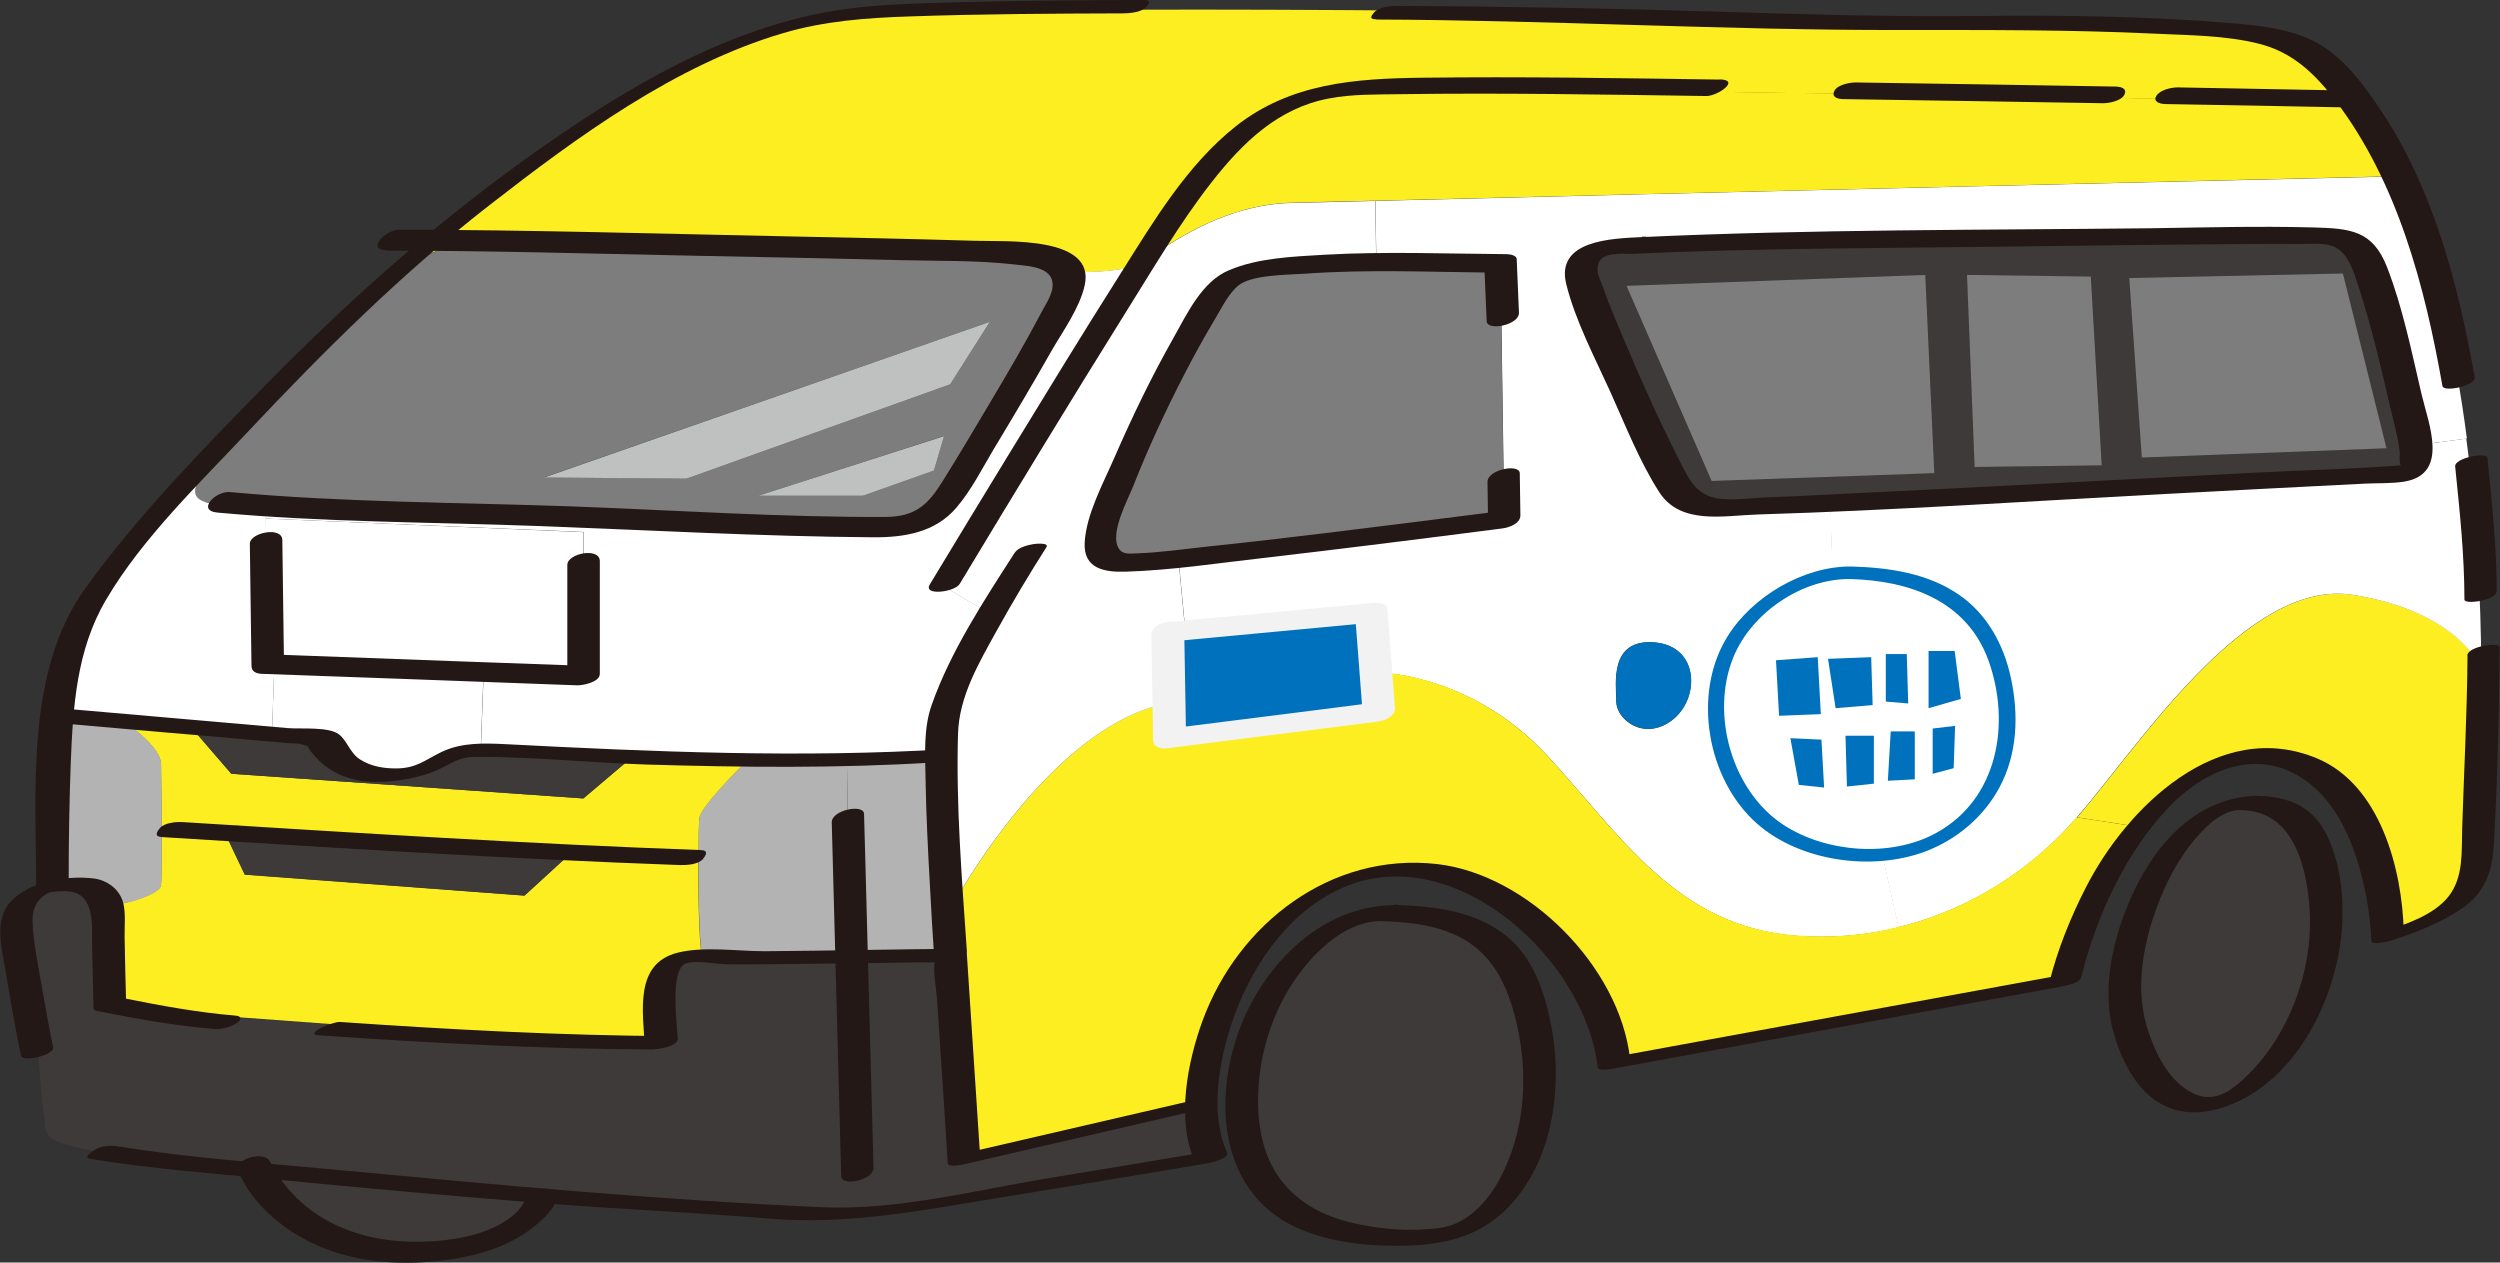 <?xml version="1.0" encoding="UTF-8"?><svg id="b" xmlns="http://www.w3.org/2000/svg" viewBox="0 0 121.58 61.4"><rect x="0" y="0" width="121.58" height="61.4" fill="#333333" stroke="none"/><g id="c"><path d="m120.69,32.45c.05,4.34-.16,7.51-.16,8.05,0,1.67-.08,2.96-1.38,3.79-1.29.84-3.01,1.22-3.01,1.22,0,0-.22-9.18-6.69-8.53-2.23.22-3.98,1.58-5.32,3.25l-3.11-.48c2.97-3.42,8.24-11.65,13.43-10.82,5.17.83,6.19,3.52,6.19,3.52h.07Z" fill="#fcee21"/><path d="m120.69,32.45h-.07s-1.02-2.69-6.19-3.52c-5.19-.83-10.45,7.4-13.43,10.82-2.06,2.39-5.06,4.47-8.68,5.34l-.76-3.39c3.34-.18,6.48-2.96,6.01-7.3-.46-4.34-2.96-6.29-7.58-6.38-.24,0-.56.03-.88.08l-.1-3.48c8.05-.39,27.2-1.41,27.81-1.41.68,0,.81-.48.62-1.55l2.5-.33c.53,3.96.71,7.88.73,11.12Z" fill="#fff"/><path d="m119.95,21.33l-2.5.33c-.03-.1-.04-.2-.07-.31-.29-1.29-1.67-7.3-2.32-8.51-.64-1.19-.83-1.1-2.77-1.19s-28.87.27-32.76.46c-1.47.07-2.77.1-2.67,1.19.1,1.11,3.88,9.53,4.71,10.74.84,1.19,2.5.73,3.98.73.29,0,1.58-.05,3.48-.15l.1,3.48c-2.28.42-6.08,2.44-5.59,7.13.54,5.38,4.71,6.67,8.04,6.48l.76,3.39c-1.56.39-3.25.54-5.01.41-5.82-.46-8.51-4.9-12.12-8.8-3.61-3.88-7.96-3.98-7.96-3.98l-.34.03-.22-2.8-9.03.84-.33-3.48c.39-.04.83-.08,1.3-.14,4.53-.48,14.53-1.77,14.53-1.77l-.18-12.45c-.27,0-3.06-.11-6.04-.07l-.05-3.12c12.71-.33,49.59-1.19,49.59-1.19l.1-.05c1.78,3.75,2.81,8.31,3.39,12.8Zm-38.66,13.71c1.38-1.02,1.38-3.61-.83-3.8-2.23-.18-1.86,2.04-1.86,2.88s1.3,1.94,2.69.92Z" fill="#fff"/><path d="m117.46,21.65c.19,1.07.05,1.55-.62,1.55-.61,0-19.76,1.02-27.81,1.41-1.9.1-3.19.15-3.48.15-1.48,0-3.14.46-3.98-.73-.83-1.21-4.62-9.63-4.71-10.74-.1-1.1,1.21-1.13,2.67-1.19,3.9-.19,30.82-.56,32.76-.46s2.13,0,2.77,1.19c.65,1.21,2.04,7.22,2.32,8.51.03.11.04.22.07.31Zm-1.4.15l-2.12-8.5-10.39.22.61,8.73,11.89-.45Zm-13.85.83l-.53-9.18-6.01-.08.37,9.34,6.18-.08Zm-8.13.38l-.45-9.64-14.53.53,4.14,9.49,10.84-.38Z" fill="#3e3a39"/><path d="m116.56,8.52l-.1.05s-36.88.87-49.59,1.19c-2.15.05-3.61.08-4.09.1-3.33.1-6.01,2.04-7.03,2.78-.01.01-.03.03-.05.03.9-1.4,1.6-2.47,2-2.99,1.94-2.59,4.07-5,8.24-5.28,4.15-.27,48.3.56,48.3.56l.14-.11c.84,1.09,1.56,2.32,2.19,3.67Z" fill="#fcee21"/><polygon points="113.94 13.3 116.06 21.8 104.16 22.25 103.55 13.52 113.94 13.3" fill="#7d7d7d"/><path d="m114.37,4.86l-.14.11s-44.14-.83-48.3-.56c-4.17.29-6.3,2.69-8.24,5.28-.39.52-1.1,1.59-2,2.99-1.05.71-3.73.53-3.73.53l-.1.05c-.31-.46-1.18-.68-2.69-.8-2.21-.19-23.68-.65-25.72-.65s-3.27.92-3.27.92l-.07-.08c1.22-1.07,2.44-2.08,3.61-2.96C31.6,3.76,36.52,1.35,41.6.8c5.09-.56,33.88-.31,44.51,0,6.21.19,11.66.29,17.12.56,5.46.29,7.86.19,9.72,1.86.52.5.99,1.05,1.43,1.64Z" fill="#fcee21"/><path d="m113.03,43.46c.54,3.6-1.19,7.3-3.23,9.17-2.7,2.44-5.09,1.19-6.21-2.42-1.1-3.6,1.75-10.88,5.65-11.01,2.69-.08,3.42,1.77,3.79,4.26Z" fill="#3e3a39"/><path d="m101,39.75l3.11.48c-2.58,3.19-3.65,7.58-3.65,7.58l-21.96,4.03c-.29-2.97-4.33-9.49-10.16-9.4-5.82.1-8.78,5.36-9.53,8.78-.22,1.02-.3,1.89-.31,2.59h-.05l-11.57,2.69-.65-9.9s-.07-.99-.15-2.4h.15s4.73-8.89,10.55-10.01h.05l.04,1.86,10.18-1.3-.16-2.01.34-.03s4.34.1,7.96,3.98c3.61,3.9,6.3,8.34,12.12,8.8,1.77.14,3.45-.01,5.01-.41,3.61-.87,6.61-2.95,8.68-5.34Z" fill="#fcee21"/><polygon points="101.68 13.45 102.21 22.63 96.03 22.71 95.66 13.37 101.68 13.45" fill="#7d7d7d"/><path d="m97.58,34.39c.46,4.34-2.67,7.13-6.01,7.3-3.33.19-7.49-1.1-8.04-6.48-.49-4.68,3.31-6.71,5.59-7.13.33-.05.64-.08.88-.08,4.62.1,7.11,2.04,7.58,6.38Z" fill="#fff"/><polygon points="93.63 13.37 94.07 23.01 83.24 23.39 79.1 13.9 93.63 13.37" fill="#7d7d7d"/><path d="m80.47,31.24c2.21.19,2.21,2.78.83,3.8-1.38,1.02-2.69-.1-2.69-.92s-.37-3.06,1.86-2.88Z" fill="#0071bc"/><path d="m74.73,50.67c.65,3.71-.83,9.36-5.17,9.63-4.36.29-9.07-.73-9.17-6.19-.1-5.46,3.77-9.6,7.13-9.53,5.27.1,6.56,2.4,7.21,6.1Z" fill="#3e3a39"/><path d="m72.97,12.96l.18,12.45s-9.99,1.29-14.53,1.77c-.48.05-.91.1-1.3.14-3.34.34-3.77.35-3.77-.88,0-1.38,3.95-10.13,6.01-12.49.68-.77,4.14-1,7.37-1.05,2.99-.04,5.77.07,6.04.07Z" fill="#7d7d7d"/><polygon points="66.89 32.75 67.05 34.76 56.87 36.06 56.83 34.2 56.78 30.87 57.64 30.79 66.67 29.95 66.89 32.75" fill="#0071bc"/><path d="m48.28,29.91l-2.32-1.34s6.25-10.39,9.75-15.89c.03,0,.04-.01.05-.03,1.02-.75,3.71-2.69,7.03-2.78.48-.01,1.94-.04,4.09-.1l.05,3.12c-3.23.04-6.69.27-7.37,1.05-2.06,2.36-6.01,11.11-6.01,12.49,0,1.24.43,1.22,3.77.88l.33,3.48-.87.08.05,3.33h-.05c-5.82,1.11-10.55,9.99-10.55,9.99h-.15c-.12-2.13-.29-5.25-.29-7.3,0-.76.01-1.38.07-1.75.15-1.09,1.33-3.34,2.42-5.23Z" fill="#fff"/><path d="m58.5,53.82c-.01,1.72.41,2.59.41,2.59,0,0-13.8,2.31-16.56,2.69-.15.03-.31.04-.48.04l-.18-1.98-.29-10.48c2.44-.03,4.62-.07,4.82-.07l.65,9.9,11.57-2.69h.05Z" fill="#3e3a39"/><path d="m30.6,36.94c-3.56-.12-6.33-.3-7.22-.33l.14-3.79,4.86.18v-7.13l-15.45-.65v-.52c6.94.31,28.39,1.07,30.07,1.07,1.94,0,2.59-.64,3.14-1.48.56-.83,5.55-9.07,5.84-10.17.08-.37.05-.64-.1-.87l.1-.05s2.69.18,3.73-.53c-3.5,5.5-9.75,15.89-9.75,15.89l2.32,1.34c-1.09,1.89-2.27,4.14-2.42,5.23-.05.37-.07.99-.07,1.75h-.03c-1.45.1-3,.15-4.58.18-1.7.04-3.44.04-5.13.01-1.91-.03-3.77-.08-5.46-.14Z" fill="#fff"/><path d="m36.87,24.11h5.09l3.46-1.24.49-1.67-9.04,2.91Zm15-10.85c.15.23.18.5.1.87-.29,1.1-5.28,9.34-5.84,10.17-.54.84-1.19,1.48-3.14,1.48-1.68,0-23.14-.76-30.06-1.07-1.07-.05-1.79-.1-2.05-.12-1.94-.19-1.38-.84-1.02-1.67l-.05-.04c2.91-3.2,6.65-7.03,10.32-10.22l.07.08s1.24-.92,3.27-.92,23.5.46,25.72.65c1.51.12,2.38.34,2.69.8Zm-5.66,5.43l1.93-3.04-21.67,7.56,6.91.07,12.83-4.59Z" fill="#7d7d7d"/><polygon points="48.14 15.65 46.21 18.69 33.38 23.28 26.47 23.22 48.14 15.65" fill="#bfc0c0"/><path d="m46.08,44.21c.08,1.41.15,2.4.15,2.4-.2,0-2.38.04-4.82.07l-.18-6.73-.04-2.88c1.58-.03,3.12-.08,4.58-.18h.03c0,2.05.16,5.17.29,7.32Z" fill="#b3b3b3"/><polygon points="45.91 21.21 45.42 22.88 41.96 24.11 36.87 24.11 45.91 21.21" fill="#bfc0c0"/><path d="m2.56,43.08c.54,0,1.6.01,1.94.29.29.23.5.42.62.72.07.18.11.39.11.67,0,.75.1,4.26.1,4.26,0,0,24.15,1.85,26.83,1.85,0,0-.08-1.58,0-2.86.1-1.3.75-1.38,2.04-1.3.72.05,4.18.03,7.21-.01l.29,10.48.18,1.98c-2.62.26-5.39-.33-8.96-.42-1.09-.03-3.53-.2-6.56-.48-4.25-.35-9.63-.87-13.97-1.34-3.46-.35-6.26-.68-7.32-.86-3.34-.56-2.76-.92-2.93-1.86-.19-.92-.65-8.51-.56-9.34.1-.83-.1-1.58.65-1.75,0,0,.14-.01.34-.01Z" fill="#3e3a39"/><path d="m33.97,41.87c0-1.06.01-1.93.05-2.12.08-.56,2.04-2.5,2.04-2.5v-.18c1.7.03,3.44.03,5.13-.01l.04,2.88.18,6.73c-3.03.04-6.49.07-7.21.01v-.08c-.18-.12-.24-2.77-.23-4.74Z" fill="#b3b3b3"/><path d="m11.01,40.65c-1.63-.08-2.62-.15-2.62-.15h-.53c0-1.41-.03-2.93-.03-3.33,0-.75-1.38-1.77-1.38-1.77v-.15c.94.08,1.96.18,2.97.26l1.83,2.12,7.45.52,9.67.68,2.23-1.89c1.68.05,3.54.11,5.46.14v.18s-1.96,1.94-2.04,2.5c-.04.19-.05,1.06-.05,2.12-1.78-.07-4.02-.16-6.44-.3-5.91-.29-12.83-.69-16.52-.92Z" fill="#fcee21"/><path d="m34.2,46.61v.08c-1.29-.08-1.94,0-2.04,1.3-.08,1.29,0,2.86,0,2.86-2.67,0-26.83-1.85-26.83-1.85,0,0-.1-3.52-.1-4.26,0-.27-.04-.49-.11-.67l.39-.07c.92-.1,2.21-.56,2.31-.92.04-.18.04-1.34.03-2.59h.53s.99.07,2.62.15l.9,1.89,13.6,1.02,2.02-1.85v-.14c2.42.14,4.66.23,6.44.3-.01,1.97.05,4.62.23,4.74Z" fill="#fcee21"/><path d="m30.6,36.94l-2.23,1.89-9.67-.68.03-.31c.39,0,.8-.04,1.22-.12,1.94-.37,1.38-1.19,3.42-1.1.9.03,3.67.2,7.22.33Z" fill="#3e3a39"/><polygon points="28.37 25.88 28.37 33 23.51 32.83 13.34 32.46 13.01 32.45 12.92 25.22 28.37 25.88" fill="#fff"/><path d="m27.53,41.57v.14l-2.02,1.85-13.6-1.02-.9-1.89c3.69.23,10.62.64,16.52.92Z" fill="#3e3a39"/><path d="m26.35,58.25v.2s-1.03,2.69-6.68,2.59c-5.4-.1-7.16-3.84-7.29-4.14,4.34.48,9.72.99,13.97,1.34Z" fill="#3e3a39"/><path d="m23.51,32.83l-.14,3.79c-2.04-.1-1.48.73-3.42,1.1-.42.08-.83.12-1.22.12-1.4,0-2.53-.54-3.04-1.78-.49-.04-1.37-.12-2.47-.22l.12-3.38,10.17.37Z" fill="#fff"/><path d="m18.73,37.84l-.03.31-7.45-.52-1.83-2.12c1.34.11,2.69.23,3.8.33,1.1.1,1.98.18,2.47.22.52,1.24,1.64,1.78,3.04,1.78Z" fill="#3e3a39"/><path d="m9.42,35.52c-1.02-.08-2.04-.18-2.96-.26-2.05-.18-3.63-.31-3.63-.31h-.01c.19-2.27.54-3.87,1.78-5.82.57-.91,2.54-3.31,5.21-6.25l.05.04c-.37.83-.92,1.48,1.02,1.67.26.03.98.07,2.05.12v.52s.08,7.22.08,7.22h.33s-.12,3.39-.12,3.39c-1.11-.1-2.46-.22-3.8-.33Z" fill="#fff"/><path d="m7.86,40.5c.01,1.25.01,2.42-.03,2.59-.1.37-1.38.83-2.31.92l-.39.07c-.12-.3-.34-.49-.62-.72-.34-.27-1.4-.29-1.94-.29,0-.69.01-4.67.18-7.21.03-.33.04-.64.08-.92h.01s1.58.14,3.63.31v.15s1.37,1.02,1.37,1.77c0,.39.03,1.91.03,3.33Z" fill="#b3b3b3"/><path d="m15.53,50.35c5.35.37,10.76.66,16.13.69.27,0,1.32-.12,1.3-.54-.04-.76-.39-3.36.4-3.65.49-.17,1.54.05,2.06.05,2.19,0,4.38-.03,6.57-.06.91-.01,1.83-.03,2.74-.04.25,0,.53.02.78-.01.31-.04-.04-.17-.06,0-.07.57.08,1.24.12,1.81l.2,3.02c.11,1.65.22,3.3.32,4.95.02.24.78.05.85.04,3.86-.89,7.71-1.79,11.57-2.68.92-.21.8-.71-.13-.5-3.86.89-7.71,1.79-11.57,2.68l.85.04c-.22-3.3-.43-6.6-.65-9.9,0-.09-.23-.11-.28-.11-3.19.02-6.37.1-9.56.12-1.33,0-2.92-.25-4.21.07-2.12.53-1.69,2.85-1.6,4.6l1.3-.54c-5.37-.03-10.77-.32-16.13-.69-.35-.02-1.8.6-1.02.65h0Z" fill="#231815"/><path d="m2.58,50.92c-.2-.98-.38-1.97-.55-2.96-.18-1.06-.42-2.14-.45-3.22,0-.23.03-.45.13-.66.07-.16.17-.3.3-.42.07-.07.15-.11.22-.17.06-.05.34-.13.02-.06.3-.07.76-.12,1.17-.07,1.24.17,1.04,1.8,1.06,2.7.02,1,.05,2,.07,3,.03.06.08.09.14.1,1.89.37,3.81.73,5.73.88.36.03.82-.09,1.11-.3.24-.17.22-.33-.09-.35-1.83-.15-3.65-.49-5.45-.85l.14.1c-.03-1.02-.05-2.03-.07-3.05-.01-.53.06-1.14-.06-1.65-.16-.68-.78-1.14-1.45-1.22-1.32-.15-3.12.13-4.05,1.15-.83.92-.38,2.37-.21,3.46.22,1.34.46,2.68.73,4.01.07.34,1.65-.03,1.57-.42h0Z" fill="#231815"/><path d="m120,31.87c-.02,2.81-.17,5.62-.26,8.43-.03,1.11.07,2.35-.65,3.28-.73.94-2.14,1.39-3.25,1.75l1.06-.03c-.08-3.03-1.14-7.12-4.2-8.41-4.8-2.02-9.28,2.38-11.26,6.27-.75,1.46-1.38,3.03-1.78,4.63l.92-.43c-6.41,1.17-12.82,2.35-19.23,3.52-.91.17-1.82.33-2.72.5l.64.09c-.51-4.46-4.97-8.95-9.39-9.45-5.16-.58-9.66,2.9-11.39,7.6-.73,1.99-1.3,4.82-.39,6.85l.93-.51c-2.69.45-5.37.9-8.06,1.34-3.57.59-7.34,1.57-10.98,1.41-7.92-.35-15.85-1.09-23.73-1.83-3.52-.33-7.09-.57-10.58-1.14-.33-.05-.82,0-1.1.2-.09.06-.57.35-.19.42,2.94.48,5.93.7,8.9.99,4.31.42,8.62.81,12.93,1.15,3.75.3,7.51.46,11.26.77,3.84.31,7.52-.44,11.3-1.05,3.32-.54,6.65-1.09,9.97-1.65.09-.02,1.05-.24.93-.51-.91-2-.35-4.75.36-6.7.95-2.59,2.76-5.15,5.38-6.24,5.37-2.23,11.67,3.53,12.28,8.78.02.19.56.1.64.09,6.41-1.17,12.82-2.35,19.23-3.52.91-.17,1.82-.33,2.72-.5.21-.04.86-.17.92-.43.73-2.96,2.16-6.08,4.27-8.29,1.65-1.72,4.06-2.84,6.31-1.51,1.61.95,2.47,2.75,2.96,4.49.32,1.13.53,2.33.57,3.51,0,.29.99,0,1.06-.03,1.15-.37,2.35-.85,3.35-1.53,1.11-.75,1.48-1.81,1.55-3.11.18-3.19.26-6.41.28-9.6,0-.26-1.57-.04-1.57.42h0Z" fill="#231815"/><path d="m119.4,22.69c.22,2.15.45,4.31.45,6.47,0,.26,1.57.04,1.57-.42,0-2.16-.24-4.32-.45-6.47-.03-.3-1.62,0-1.57.42h0Z" fill="#231815"/><path d="m66.93.95c8.48.03,16.96.52,25.44.51,4.18,0,8.33-.02,12.5.18,1.66.08,3.38.08,5,.49s2.69,1.44,3.7,2.75c3.03,3.97,4.36,9.06,5.21,13.89.06.33,1.64-.02,1.57-.42-.8-4.5-2-9.15-4.57-12.99-.86-1.29-1.88-2.68-3.3-3.38-1.18-.57-2.51-.73-3.8-.84-4.22-.36-8.48-.41-12.71-.36-4.12.04-8.22-.08-12.33-.21-5.23-.16-10.46-.26-15.69-.28-.31,0-.89.05-1.11.3-.15.17-.29.35.09.35h0Z" fill="#231815"/><path d="m3.34,42.82c0-1.9.03-3.8.1-5.69.11-2.76.28-5.52,1.71-7.95,1.78-3.03,4.55-5.67,6.94-8.22,3.66-3.89,7.49-7.7,11.71-10.98,4.27-3.32,9.03-6.82,14.29-8.37,2-.59,4.03-.74,6.11-.81,3.47-.12,6.95-.14,10.42-.15.31,0,.89-.05,1.11-.3.15-.17.3-.35-.09-.35-3.27.01-6.55.03-9.82.13-1.96.06-3.93.12-5.86.5-4.95.98-9.38,3.59-13.48,6.45-4.94,3.44-9.4,7.4-13.61,11.69-3.03,3.09-6.13,6.27-8.68,9.78-2.97,4.08-2.43,9.89-2.43,14.69,0,.26,1.57.04,1.57-.42h0Z" fill="#231815"/><path d="m83.63,3.87c-4.82-.07-9.65-.15-14.48-.09-3.24.04-6.39.26-9.05,2.36-2.37,1.88-3.98,4.59-5.57,7.11-1.9,3-3.75,6.03-5.6,9.06-1.24,2.03-2.48,4.07-3.71,6.11-.35.57,1.21.38,1.45-.02,2.67-4.43,5.35-8.84,8.09-13.23,1.33-2.12,2.61-4.32,4.15-6.29s3.25-3.62,5.71-4.09c1.14-.22,2.34-.19,3.5-.21,4.96-.07,9.92.02,14.87.09.54,0,1.69-.79.63-.81h0Z" fill="#231815"/><path d="m102.9,4.21c-4.22-.07-8.43-.14-12.65-.2-.3,0-.89.11-1.04.41s.14.39.41.4c4.22.06,8.43.13,12.65.2.3,0,.89-.11,1.04-.41s-.14-.39-.41-.4h0Z" fill="#231815"/><path d="m114.55,4.41c-2.88-.05-5.76-.11-8.64-.16-.32,0-.86.12-1.04.41s.17.39.41.4c2.88.05,5.76.1,8.64.16.32,0,.86-.12,1.04-.41s-.17-.39-.41-.4h0Z" fill="#231815"/><path d="m18.83,12.19c5.03,0,10.07.15,15.1.25,3.26.06,6.52.13,9.78.21,1.86.05,3.76,0,5.61.21.79.09,2.05.13,1.85,1.21-.08.4-.37.82-.55,1.17-.78,1.48-1.63,2.93-2.49,4.37-.75,1.27-1.5,2.53-2.28,3.78-.71,1.15-1.33,1.75-2.81,1.75-5.04.02-10.11-.32-15.15-.51-5.55-.2-11.18-.19-16.72-.7-.68-.06-1.64.91-.58,1,5.14.47,10.36.46,15.52.65,5.44.2,10.9.51,16.35.55,1.51.01,3.02-.23,4.05-1.44.73-.85,1.26-1.92,1.83-2.87.94-1.56,1.87-3.12,2.77-4.71.56-.98,1.39-2.11,1.64-3.23.54-2.41-3.79-2.12-5.36-2.17-2.96-.09-5.91-.15-8.87-.21-6.37-.13-12.74-.32-19.11-.33-.66,0-1.64,1-.58,1h0Z" fill="#231815"/><path d="m12.15,26.45c.03,1.98.05,3.96.08,5.94,0,.27.24.37.49.38,4.49.16,8.97.32,13.46.49.63.02,1.27.05,1.9.07.27,0,1.09-.15,1.09-.56v-5.48c0-.69-1.58-.38-1.58.18v5.48l1.09-.56c-4.49-.16-8.97-.32-13.46-.49-.63-.02-1.27-.05-1.9-.07l.49.38c-.03-1.98-.05-3.96-.08-5.94,0-.69-1.59-.37-1.58.18h0Z" fill="#231815"/><path d="m2.32,35.12c1.91.17,3.82.33,5.73.5,1.41.12,2.83.24,4.24.37.57.05,1.15.1,1.72.15.2.02.48,0,.67.06.47.15.16-.02.45.36,1.04,1.33,2.47,1.6,4.09,1.41.73-.09,1.47-.25,2.13-.56.62-.29.97-.59,1.7-.6,2.78-.02,5.58.28,8.36.37,4.67.14,9.35.19,14.01-.1.43-.03,1.71-.71.68-.65-7.16.44-14.35.13-21.51-.24-1.05-.05-2.12-.09-3.1.37-.81.39-1.23.81-2.24.81-.61,0-1.2-.1-1.73-.43-.5-.31-.64-.93-1.04-1.23-.51-.38-1.84-.25-2.47-.3-1.37-.12-2.74-.24-4.12-.36-2.18-.19-4.37-.38-6.55-.57-.35-.03-1.8.59-1.02.65h0Z" fill="#231815"/><path d="m7.89,40.71c8.39.52,16.79,1.06,25.19,1.36.31.01.9-.03,1.11-.3.15-.19.28-.42-.12-.43-8.4-.3-16.8-.84-25.19-1.36-.31-.02-.9.03-1.11.3-.16.2-.28.41.12.43h0Z" fill="#231815"/><path d="m47.02,46.24c-.24-3.5-.53-7.04-.43-10.54.05-1.85,1.03-3.48,1.9-5.06.76-1.37,1.56-2.71,2.4-4.03.15-.24-.57-.16-.63-.15-.29.05-.75.16-.92.43-1.49,2.32-3.11,4.78-4.03,7.39-.4,1.14-.32,2.38-.3,3.57.03,1.78.12,3.55.22,5.33.06,1.16.13,2.33.21,3.49.02.28,1.6,0,1.57-.42h0Z" fill="#231815"/><path d="m40.45,40c.13,5.01.27,10.03.4,15.04.02.72.04,1.44.06,2.17.01.5,1.59.19,1.57-.42-.13-5.01-.27-10.03-.4-15.04-.02-.72-.04-1.44-.06-2.17-.01-.5-1.59-.19-1.57.42h0Z" fill="#231815"/><path d="m11.58,56.94c.73,1.75,2.44,3.07,4.14,3.75,1.87.75,3.98.85,5.96.59,1.44-.19,2.92-.6,4.1-1.48.49-.37,1.06-.86,1.29-1.45.3-.77-1.27-.65-1.48-.1-.47,1.2-2.19,1.79-3.44,1.99-2.9.46-6.07-.07-8.08-2.36-.37-.42-.75-.95-.92-1.36-.25-.61-1.81-.15-1.57.42h0Z" fill="#231815"/><path d="m67.83,44.02c-3.7,0-6.62,3.14-7.7,6.46-1.15,3.52-.61,7.77,3.15,9.32,1.57.65,3.32.81,5,.78,1.74-.03,3.42-.37,4.75-1.56,2.48-2.23,3.02-6.12,2.39-9.24-.31-1.52-.83-3.11-2.04-4.16-1.51-1.31-3.63-1.56-5.55-1.61-.53-.01-1.69.77-.64.79,1.54.04,3.23.24,4.49,1.21.94.72,1.49,1.76,1.84,2.88.82,2.66.8,5.64-.44,8.16-.59,1.22-1.61,2.46-3.03,2.66s-2.94.08-4.29-.24-2.55-.93-3.4-2c-1.04-1.3-1.27-3.06-1.15-4.67.14-2,.84-3.97,2.06-5.56.93-1.21,2.31-2.45,3.93-2.45.3,0,.89-.11,1.04-.41s-.13-.39-.41-.39Z" fill="#231815"/><path d="m109.57,38.71c-2.57.14-4.43,2-5.56,4.17-1.1,2.11-1.88,4.91-1.24,7.28.36,1.3,1.06,2.8,2.28,3.5s2.57.47,3.74-.07c2.95-1.35,4.71-4.9,5.06-7.99.19-1.66.03-3.62-.76-5.12-.72-1.38-2.03-1.8-3.52-1.77-.28,0-.89.12-1.05.39-.17.29.14.31.38.3,2.67-.05,3.33,2.87,3.43,5.02.13,2.86-1.04,5.99-3.13,7.97-.79.75-1.63,1.31-2.68.71s-1.63-1.76-2.01-2.84c-.71-2-.33-4.22.39-6.16.43-1.15,1-2.27,1.79-3.22.54-.65,1.3-1.44,2.21-1.49.29-.02.89-.11,1.05-.39s-.14-.31-.38-.3Z" fill="#231815"/><path d="m73.87,15.2c-.04-.87-.07-1.73-.11-2.6,0-.19-.36-.24-.48-.24-2.97-.02-5.93-.14-8.9.03-1.51.09-3.19.15-4.61.75-1.32.55-2.04,2.12-2.7,3.29-1.07,1.89-2.02,3.86-2.89,5.86-.54,1.24-1.35,2.72-1.43,4.09-.07,1.28.96,1.46,2.03,1.42,2.21-.07,4.42-.41,6.62-.66,3.89-.45,7.77-.94,11.65-1.44.33-.04.9-.23.89-.65-.01-.68-.02-1.35-.03-2.03,0-.49-1.58-.19-1.57.42.01.68.02,1.35.03,2.03l.89-.65c-2.91.38-5.83.74-8.75,1.1-1.93.23-3.85.46-5.78.66-1.14.12-2.28.29-3.42.33-.35.01-.72.08-.91-.25-.44-.74.46-2.38.72-3.04.73-1.86,1.58-3.68,2.5-5.46.44-.85.9-1.69,1.39-2.51.34-.56.7-1.34,1.21-1.76.63-.53,2.37-.52,3.26-.58,3.06-.22,6.12-.08,9.19-.05l-.48-.24c.04.87.07,1.73.11,2.6.02.5,1.6.19,1.57-.42h0Z" fill="#231815"/><path d="m79.85,11.53c-1.48.07-4.21.15-3.68,2.29.45,1.8,1.39,3.57,2.15,5.25.73,1.62,1.41,3.36,2.37,4.86,1.04,1.62,3.15,1.14,4.8,1.09,6.63-.2,13.26-.65,19.88-1,3.21-.17,6.43-.34,9.64-.5.63-.03,1.31,0,1.93-.1,2.18-.38,1.17-2.79.82-4.27-.48-2.05-.91-4.19-1.67-6.15-.7-1.81-1.8-1.89-3.61-1.94-2.62-.07-5.25,0-7.87.04-8.24.09-16.51.05-24.75.43-.54.02-1.68.87-.63.82,6.47-.3,12.97-.28,19.44-.37,3.44-.04,6.88-.09,10.32-.11.89,0,1.79-.02,2.68,0,.58.01,1.36-.1,1.87.14.69.33.95,1.29,1.17,1.96.62,1.91,1.08,3.88,1.53,5.83.17.71.38,1.44.46,2.17.03.22-.14,1.01.43.65-.02.01-.06,0-.08,0-.07.03-.22,0-.3.01-2.31.18-4.64.23-6.96.35-6.95.36-13.9.74-20.85,1.07-.94.05-1.88.1-2.82.13-.76.02-1.55.14-2.32.09-1.27-.09-1.63-.89-2.13-1.88-.98-1.93-1.87-3.92-2.71-5.91-.35-.83-.71-1.67-1.01-2.53-.08-.24-.25-.54-.26-.8-.04-.89.87-.79,1.54-.82.54-.03,1.68-.87.63-.82Z" fill="#231815"/><path d="m55.99,30.81c.03,1.73.06,3.45.09,5.18,0,.36.39.44.7.4,2.97-.38,5.94-.76,8.92-1.13.42-.05.84-.11,1.26-.16.35-.04.92-.25.88-.7-.12-1.6-.25-3.21-.37-4.81-.02-.27-.52-.29-.69-.27-2.88.27-5.76.54-8.65.81-.42.04-.84.08-1.25.12-.3.03-.83.21-.88.57s.45.42.7.4c2.88-.27,5.76-.54,8.65-.81.42-.04.84-.08,1.25-.12l-.69-.27c.12,1.6.25,3.21.37,4.81l.88-.7c-2.97.38-5.94.76-8.92,1.13-.42.05-.84.11-1.26.16l.7.4c-.03-1.73-.06-3.45-.09-5.18-.01-.72-1.59-.41-1.58.17Z" fill="#f2f2f2"/><path d="m97.79,32.95c-.35-1.61-1.16-3.1-2.54-4.04-1.52-1.04-3.41-1.31-5.22-1.36-2.33-.02-4.83,1.47-6.03,3.42-1.71,2.77-.99,6.92,1.43,9.07,2.1,1.86,5.61,2.34,8.2,1.37,1.53-.58,2.83-1.67,3.61-3.12.88-1.64.94-3.55.55-5.34Zm-3.65,7.57c-2.19,1.19-5.32.95-7.4-.4-2.51-1.64-3.57-5.37-2.45-8.14.87-2.16,3.32-3.84,5.67-3.82,2.88.07,5.68,1.04,6.74,3.95,1.1,3.05.48,6.76-2.56,8.41Z" fill="#0071bc"/><polygon points="88.4 31.96 86.37 32.11 86.52 34.81 88.55 34.73 88.4 31.96" fill="#0071bc"/><polygon points="88.9 32.04 91 31.96 91.07 34.29 89.27 34.44 88.9 32.04" fill="#0071bc"/><polygon points="91.71 31.81 92.73 31.81 92.8 34.21 91.71 34.12 91.71 31.81" fill="#0071bc"/><polygon points="93.79 31.66 95.06 31.66 95.36 33.99 93.79 34.44 93.79 31.66" fill="#0071bc"/><polygon points="87.07 35.9 88.58 35.97 88.71 38.3 87.48 38.17 87.07 35.9" fill="#0071bc"/><polygon points="89.75 35.78 91.13 35.78 91.13 38.11 89.82 38.25 89.75 35.78" fill="#0071bc"/><polygon points="91.95 35.57 93.12 35.57 93.12 37.9 91.81 37.97 91.95 35.57" fill="#0071bc"/><polygon points="93.99 35.43 95.08 35.3 95.01 37.36 93.99 37.63 93.99 35.43" fill="#0071bc"/></g></svg>